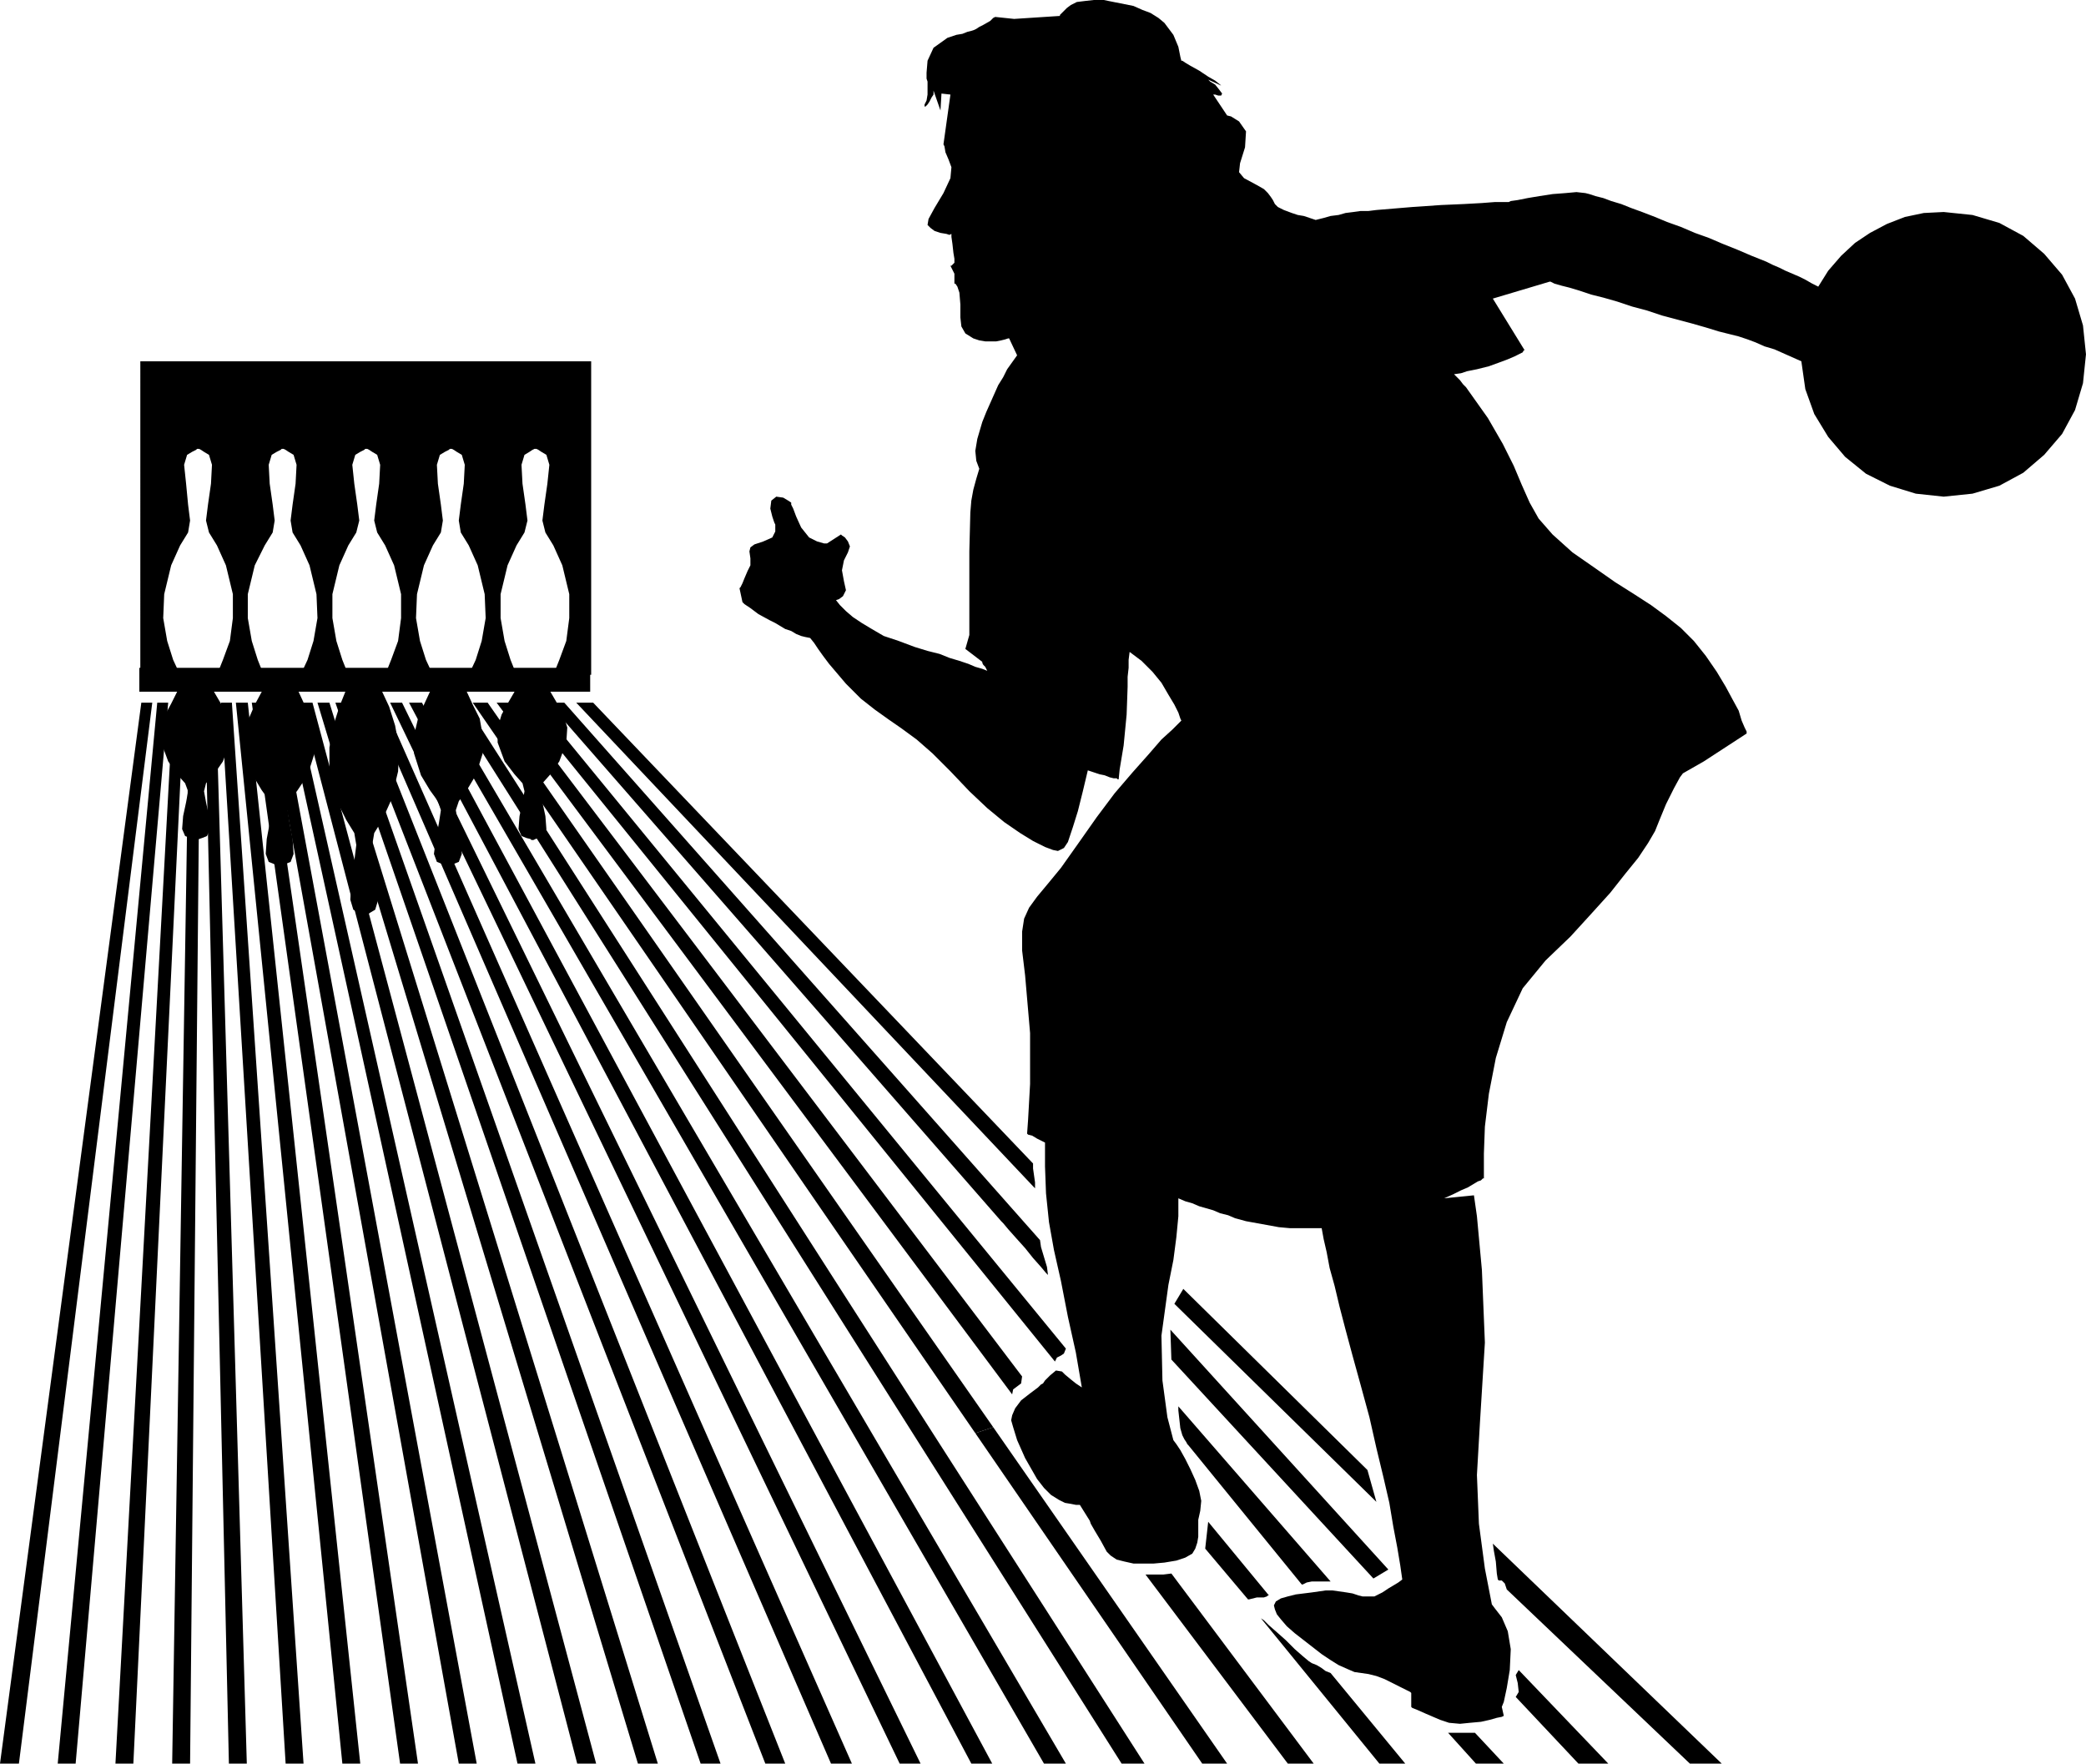 <svg xmlns="http://www.w3.org/2000/svg" width="2.096in" height="1.772in" fill-rule="evenodd" stroke-linecap="round" preserveAspectRatio="none" viewBox="0 0 2096 1772"><style>.pen1{stroke:none}.brush2{fill:#000}</style><path d="m751 574 2-4 1-2v-7l-1-7 1-4 4-3 9-3 9-4 3-6v-7l-1-2-2-6-2-8 1-8 5-4 7 1 5 3 3 2v2l2 4 3 8 5 11 8 10 8 4 7 2h3l14-9 1 1 3 2 3 4 2 5-2 6-4 8-2 10 2 11 2 9-3 6-4 3-3 1 4 5 6 6 7 6 9 6 10 6 12 7 15 5 16 6 13 4 12 3 10 4 10 3 9 3 7 3 7 2 5 2-2-4-2-2-1-2v-1l-17-13 4-14v-84l1-39 1-12 2-11 3-11 3-10-3-8-1-10 2-12 5-17 4-10 4-9 4-9 4-9 5-8 4-8 5-7 5-7-8-17h-1l-3 1-4 1-5 1h-11l-6-1-6-2-8-5-4-7-1-9v-13l-1-12-2-6-2-3h-1v-10l-4-8h1l1-1 2-2v-4l-1-6-1-9-1-7v-3l-2 1-3-1-6-1-6-2-4-3-3-3 1-6 6-11 9-15 7-15 1-11-3-8-3-7-1-6-1-2 7-50-9-1-1 17-7-20v4l-2 3-2 4-2 3-2 2h-1v-2l2-4 1-6V82l-1-3v-6l1-12 6-13 14-10 9-3 6-1 5-2 4-1 3-1 2-1 3-2 4-2 7-4 3-3 2-1 19 2 46-3v-1l2-2 2-2 3-3 4-3 6-3 8-1 9-1h10l10 2 10 2 10 2 9 4 8 3 8 5 6 5 9 12 5 12 2 10 1 4h1l3 2 5 3 9 5 9 6 7 4 5 4 1 1-13-6 2 2 5 3 4 5 3 4-1 2h-3l-3-1h-2l14 21 4 1 8 5 7 10-1 16-5 16-1 9 5 6 13 7 7 4 4 4 3 4 2 3 2 4 3 3 6 3 8 3 6 2 6 1 6 2 6 2 8-2 7-2 8-1 7-2 8-1 7-1h8l8-1 36-3 29-2 23-1 18-1 13-1h14l2-1 7-1 10-2 12-2 13-2 13-1 11-1 9 1 4 1 6 2 8 2 8 3 10 3 10 4 11 4 13 5 12 5 14 5 14 6 14 5 14 6 15 6 14 6 15 6 6 3 7 3 6 3 7 3 7 3 6 3 7 4 6 3 10-16 13-15 14-13 15-10 17-9 18-7 19-4 20-1 29 3 27 8 24 13 21 18 18 21 13 24 8 27 3 29-3 29-8 27-13 24-18 21-21 18-24 13-27 8-29 3-28-3-26-8-24-12-21-17-17-20-14-23-9-25-4-28-9-4-9-4-9-4-10-3-9-4-8-3-9-3-8-2-12-3-13-4-14-4-15-4-15-4-15-5-15-4-15-5-14-4-12-3-12-4-10-3-8-2-7-2-4-2h-1l-57 17 32 52h-1l-1 2-4 2-4 2-7 3-8 3-11 4-12 3-5 1-5 1-6 2-7 1 3 3 3 3 3 4 3 3 22 31 15 26 11 22 8 19 8 18 9 16 14 16 20 18 23 16 20 14 19 12 17 11 15 11 15 12 13 13 12 15 11 16 9 15 7 13 6 11 3 10 3 7 2 4v2l-43 28-21 12-3 4-6 11-8 16-7 17-4 10-7 12-10 15-13 16-15 19-19 21-21 23-25 24-23 28-16 34-11 36-7 36-4 33-1 27v25h-1l-2 2-3 1-5 3-5 3-7 3-8 4-9 4 30-3 3 21 5 54 3 73-5 81-3 52 2 49 6 45 7 36 3 4 7 9 6 14 3 18-1 21-3 18-3 14-2 5 2 9-2 1-5 1-7 2-9 2-11 1-10 1-11-1-9-3-14-6-9-4-5-2-1-1v-14l-1-1-4-2-6-3-8-4-8-4-8-3-8-2-7-1-7-1-7-3-9-4-8-5-9-6-9-7-9-7-9-7-8-7-6-7-4-5-2-5-1-4 2-4 5-3 7-2 8-2 8-1 8-1 7-1 7-1h7l7 1 7 1 6 1 6 2 4 1h12l4-2 4-2 6-4 5-3 5-3 4-3-2-14-3-18-4-21-4-24-6-26-7-29-7-31-9-33-8-29-7-26-6-23-5-21-5-18-3-16-3-13-2-11h-32l-11-1-11-2-11-2-11-2-11-3-7-3-8-2-7-3-7-2-7-2-7-3-7-2-7-3v18l-2 21-3 23-5 25-7 51 1 45 5 37 6 23 3 4 4 6 5 9 5 10 5 11 4 11 2 10-1 10-2 9v17l-1 6-2 6-3 5-7 4-9 3-12 2-11 1h-20l-9-2-8-2-6-4-4-4-6-11-6-10-4-7-1-3-10-16h-4l-5-1-6-1-6-3-8-5-7-7-7-9-12-21-8-18-4-13-2-7 1-5 3-7 6-8 9-7 8-6 3-3 2-1 2-3 5-5 6-5 6 1 3 3 6 5 5 4 6 4-6-35-8-36-7-36-7-31-5-28-3-29-1-27v-24l-8-4-5-3-4-1-1-1 1-14 2-36v-51l-5-58-3-25v-19l2-13 5-11 8-11 10-12 14-17 17-24 19-27 18-24 18-21 16-18 13-15 11-10 7-7 2-2-1-2-2-6-4-8-6-10-7-12-9-11-11-11-12-9-1 8v8l-1 9v10l-1 28-3 31-4 24-1 10h-1l-1-1h-3l-4-1-5-2-5-1-6-2-6-2-5 21-5 20-5 16-2 6-1 3-2 6-4 6-6 3-5-1-8-3-12-6-13-8-16-11-17-14-18-17-19-20-18-18-16-14-15-11-13-9-14-10-14-11-15-15-17-20-6-8-5-7-4-6-4-5-5-1-4-1-5-2-5-3-6-2-5-3-5-3-6-3-11-6-8-6-6-4-2-2-3-14 1-1 2-4 2-5 3-7zM141 363h453v315h-38l6-15 7-19 3-23v-24l-7-29-9-20-8-13-3-12 2-16 3-21 2-19-3-10-5-3-3-2-2-1h-2l-2 1-3 2-5 3-3 10 1 19 3 21 2 16-3 12-8 13-9 20-7 29v24l4 23 6 19 6 15h-48l7-15 6-19 4-23-1-24-7-29-9-20-8-13-2-12 2-16 3-21 1-19-3-10-5-3-3-2-2-1h-2l-1 1-4 2-5 3-3 10 1 19 3 21 2 16-2 12-8 13-9 20-7 29-1 24 4 23 6 19 7 15h-48l6-15 7-19 3-23v-24l-7-29-9-20-8-13-3-12 2-16 3-21 1-19-3-10-5-3-3-2-2-1h-2l-1 1-4 2-5 3-3 10 2 19 3 21 2 16-3 12-8 13-9 20-7 29v24l4 23 6 19 6 15h-48l7-15 6-19 4-23-1-24-7-29-9-20-8-13-2-12 2-16 3-21 1-19-3-10-5-3-3-2-2-1h-2l-1 1-4 2-5 3-3 10 1 19 3 21 2 16-2 12-8 13-10 20-7 29v24l4 23 6 19 6 15h-47l6-15 7-19 3-23v-24l-7-29-9-20-8-13-3-12 2-16 3-21 1-19-3-10-5-3-3-2-2-1h-2l-1 1-4 2-5 3-3 10 2 19 2 21 2 16-2 12-8 13-9 20-7 29-1 24 4 23 6 19 7 15h-40V363z" class="pen1 brush2"/><path d="M593 671H140v24h38l-6 12-6 11-4 13v15l7 19 9 13 8 9 3 8-2 11-3 14-1 13 3 7 5 2 4 1 1 1h2l2-1 3-1 5-2 3-7-1-13-3-14-2-11 2-8 8-9 9-13 7-19 1-15-4-13-6-11-7-12h48l-7 13-6 14-4 17 1 18 7 22 9 15 8 11 2 9-2 13-3 16-1 15 3 8 5 2 4 2 1 1h2l2-1 3-2 5-2 3-8-1-15-3-16-2-13 2-9 8-11 10-15 7-22v-18l-3-17-7-14-6-13h47l-6 15-6 19-4 22v24l7 29 10 20 8 13 2 12-2 16-3 21-1 18 3 10 5 3 4 2 1 2h2l2-2 3-2 5-3 3-10-1-18-3-21-2-16 2-12 8-13 9-20 7-29 1-24-4-22-6-19-7-15h48l-6 13-6 14-4 17v18l7 22 9 15 8 11 3 9-2 13-3 16-2 15 3 8 5 2 4 2 1 1h2l2-1 3-2 5-2 3-8-1-15-3-16-2-13 3-9 8-11 9-15 7-22v-18l-3-17-7-14-6-13h48l-7 12-6 11-4 13v15l7 19 10 13 8 9 2 8-2 11-3 14-1 13 3 7 5 2 4 1 1 1h2l2-1 3-1 5-2 3-7-1-13-3-14-2-11 2-8 8-9 9-13 7-19 1-15-4-13-6-11-7-12h40v-24zm405 763 235 338h-25l-228-332 18-6zm502 117 230 221h-32l-184-175-2-6-3-3h-3l-1-1-1-6-1-12-2-11-1-7zm11 221h-28l-28-31h27l29 31zm-174-91 75 91h-26l-119-146 3 2 5 5 8 7 9 8 9 9 8 7 6 5 3 2 5 2 5 3 4 3 5 2zm-17 91h-26l-143-190h18l8-1 143 191zm296 0h-30l-63-67 3-5-1-9-2-8 3-5 90 94z" class="pen1 brush2"/><path d="m445 706 626 1066h-22L432 706h13zm22 0 683 1066h-23L453 706h14zm513 734L475 706h15l508 728-18 6zM567 706l478 540 1 7 3 10 3 10 1 8-2-2-5-6-8-9-8-10-9-10-8-9-5-6-2-2-455-521h16zm29 0 442 463v5l1 7 1 7v6L579 706h17zm-57 0 532 649-2 5-3 2-4 2-2 4-536-662h15zm-25 0 513 677-1 7-4 3-4 3-1 5-518-695h15zm-361 0L19 1772H0L142 706h11zm48 0-10 1066h-18l17-1066h11zm-16 0-51 1066h-18l58-1066h11zm48 0 72 1066h-18L222 706h11zm-64 0L76 1772H58L158 706h11zm80 0 113 1066h-18L237 706h12zm16 0 155 1066h-18L253 706h12zm32 0 241 1066h-18L286 706h11zm-16 0 198 1066h-18L269 706h12zm33 0 285 1066h-19L302 706h12zm71 0 471 1066h-21L373 706h12zm-18 0 422 1066h-20L354 706h13zm-150 0 31 1066h-18L206 706h11zm132 0 375 1066h-20L337 706h12zm55 0 521 1066h-21L392 706h12zm20 0 573 1066h-21L411 706h13zm-93 0 330 1066h-20L319 706h12zm858 589 185 182 9 32-203-199 9-15zm-13 41 219 241-15 9-203-220-1-30zm35 220 43 51h1l4-1 4-1h7l3-1 1-1h1l-61-74-3 27zm126 33-153-176v4l1 9 1 9 2 7 2 4 2 3 1 2 1 1 114 140h1l4-2 5-1h19z" class="pen1 brush2"/></svg>
